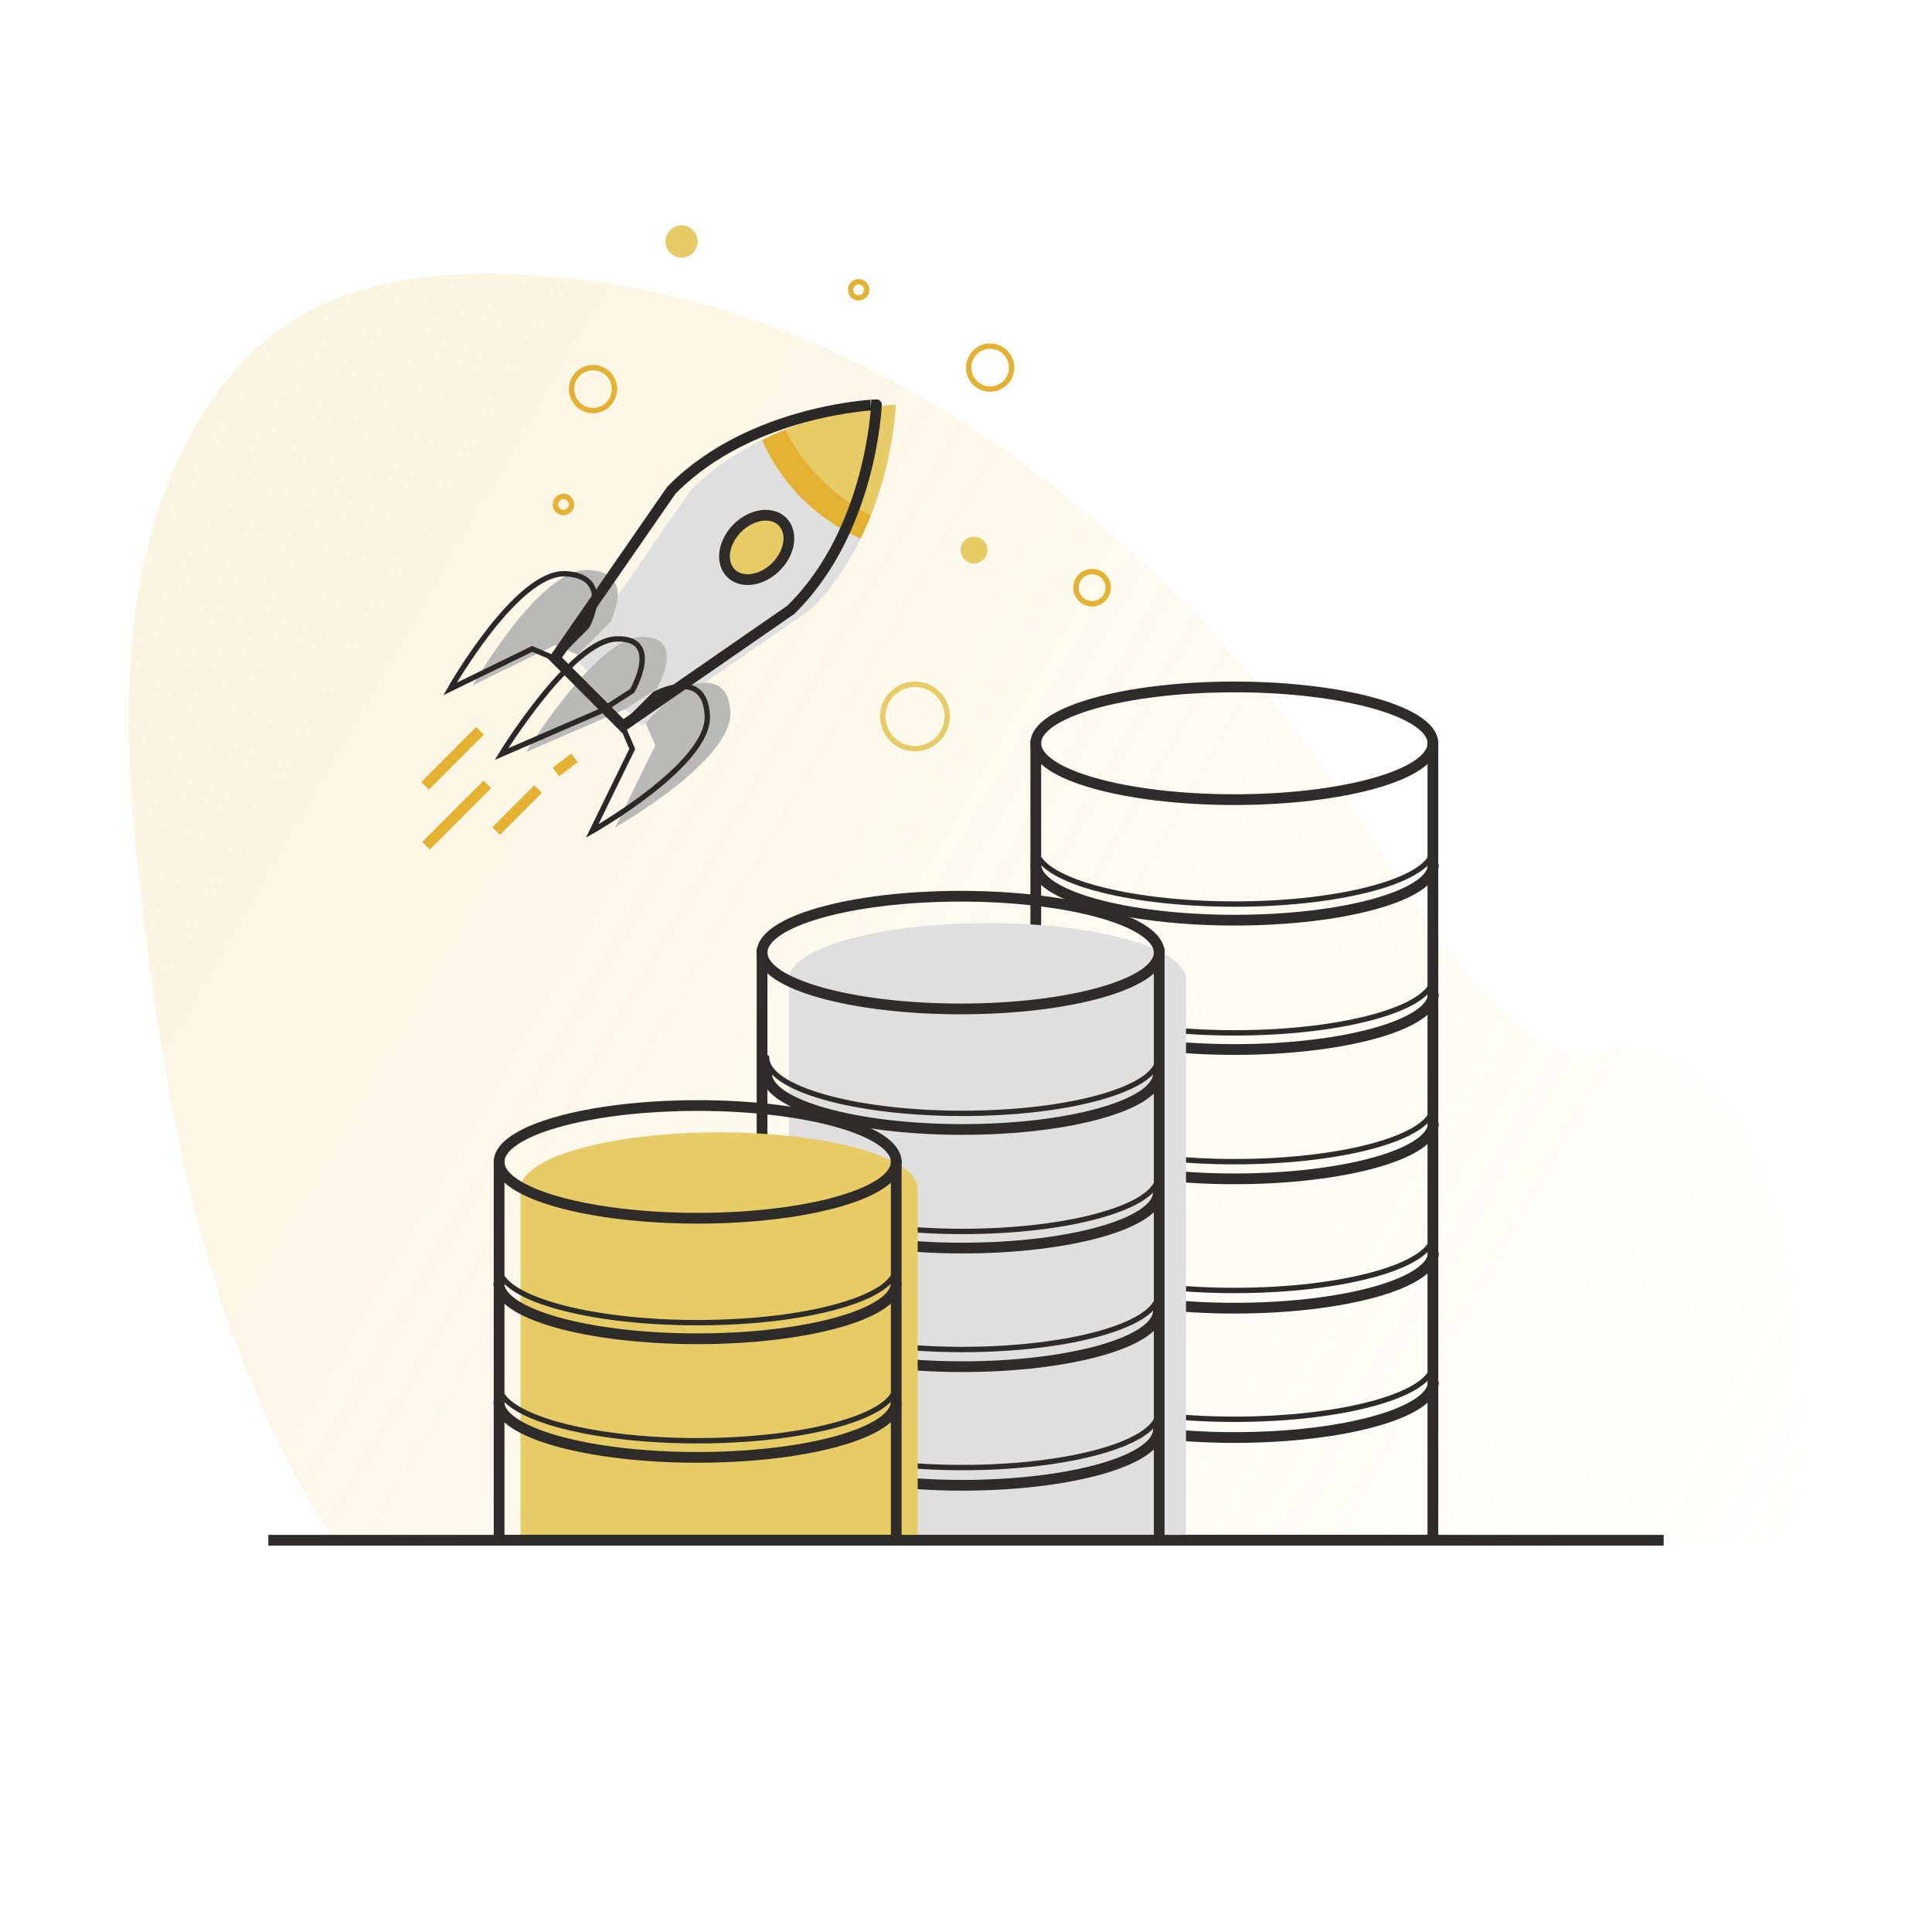 <svg id="Layer_1" data-name="Layer 1" xmlns="http://www.w3.org/2000/svg" xmlns:xlink="http://www.w3.org/1999/xlink" viewBox="0 0 360 360"><defs><style>.cls-1{opacity:0.2;fill:url(#linear-gradient);}.cls-11,.cls-12,.cls-13,.cls-14,.cls-15,.cls-2,.cls-3,.cls-5,.cls-6{fill:none;}.cls-2,.cls-3,.cls-5,.cls-6,.cls-9{stroke:#2d2c2b;}.cls-11,.cls-12,.cls-13,.cls-14,.cls-15,.cls-2,.cls-3,.cls-9{stroke-miterlimit:10;}.cls-11,.cls-12,.cls-2,.cls-5,.cls-9{stroke-width:2px;}.cls-4{fill:#dfdfdf;}.cls-5,.cls-6{stroke-linecap:round;stroke-linejoin:round;}.cls-7,.cls-9{fill:#e7cb64;}.cls-8{fill:#b9b9b8;}.cls-10{fill:#e5b131;}.cls-11,.cls-14{stroke:#e5b131;}.cls-12,.cls-13{stroke:#2a2928;}.cls-15{stroke:#e7cb64;}</style><linearGradient id="linear-gradient" x1="51.28" y1="301.3" x2="365.13" y2="120.1" gradientTransform="matrix(-1, 0, 0, 1, 378.05, 0)" gradientUnits="userSpaceOnUse"><stop offset="0" stop-color="#e7cb64" stop-opacity="0"/><stop offset="1" stop-color="#e7cb64"/></linearGradient></defs><title>illus_devop02-stages</title><path class="cls-1" d="M335,287a174,174,0,0,0-2.35-52.79c-1.85-9.22-4.54-18.42-9.52-25.87s-12.58-13-20.66-12.84c-3.46,0-6.92,1.1-10.35.55-3.65-.59-6.91-3-9.86-5.55-12.12-10.67-20.76-25.71-30.18-39.62C213.23,93.56,154.58,51.58,92.09,51c-13.93-.13-28.41,2-40.23,10.61-14.54,10.63-23.19,30-26.27,49.77s-1.24,40.09,1.17,60c5.06,41.9,13.16,80.55,34.7,114.52Z"/><ellipse class="cls-2" cx="230" cy="138.5" rx="37" ry="10.5"/><polyline class="cls-2" points="267 138 267 287 193 287 193 138"/><path class="cls-2" d="M267.1,161.06c0,5.74-16.59,10.4-37.05,10.4S193,166.8,193,161.06"/><path class="cls-3" d="M267.1,158.06c0,5.74-16.59,10.4-37.05,10.4S193,163.8,193,158.06"/><path class="cls-3" d="M267.1,182.06c0,5.74-16.59,10.4-37.05,10.4S193,187.8,193,182.06"/><path class="cls-3" d="M267.1,206.06c0,5.74-16.59,10.4-37.05,10.4S193,211.8,193,206.06"/><path class="cls-3" d="M267.1,230.06c0,5.74-16.59,10.4-37.05,10.4S193,235.8,193,230.06"/><path class="cls-3" d="M267.1,254.06c0,5.74-16.59,10.4-37.05,10.4S193,259.8,193,254.06"/><path class="cls-2" d="M267.1,185.16c0,5.74-16.59,10.4-37.05,10.4S193,190.9,193,185.16"/><path class="cls-2" d="M267.1,209.26c0,5.74-16.59,10.4-37.05,10.4S193,215,193,209.26"/><path class="cls-2" d="M267.1,233.36c0,5.74-16.59,10.4-37.05,10.4S193,239.1,193,233.36"/><path class="cls-2" d="M267.1,257.46c0,5.74-16.59,10.4-37.05,10.4S193,263.2,193,257.46"/><rect class="cls-4" x="147" y="183" width="74" height="104"/><ellipse class="cls-4" cx="184" cy="182.5" rx="37" ry="10.5"/><ellipse class="cls-5" cx="179" cy="177.5" rx="37" ry="10.5"/><polyline class="cls-5" points="216 177 216 287 142 287 142 177"/><path class="cls-5" d="M215.85,200.06c0,5.74-16.34,10.4-36.5,10.4s-36.5-4.66-36.5-10.4"/><path class="cls-6" d="M215.85,197.06c0,5.74-16.34,10.4-36.5,10.4s-36.5-4.66-36.5-10.4"/><path class="cls-6" d="M215.85,219.06c0,5.74-16.34,10.4-36.5,10.4s-36.5-4.66-36.5-10.4"/><path class="cls-6" d="M215.85,241.06c0,5.74-16.34,10.4-36.5,10.4s-36.5-4.66-36.5-10.4"/><path class="cls-6" d="M215.85,263.06c0,5.74-16.34,10.4-36.5,10.4s-36.5-4.66-36.5-10.4"/><path class="cls-5" d="M215.85,222.16c0,5.74-16.34,10.4-36.5,10.4s-36.5-4.66-36.5-10.4"/><path class="cls-5" d="M215.85,244.26c0,5.74-16.34,10.4-36.5,10.4s-36.5-4.66-36.5-10.4"/><path class="cls-5" d="M215.85,266.36c0,5.74-16.34,10.4-36.5,10.4s-36.5-4.66-36.5-10.4"/><rect class="cls-7" x="97" y="222" width="74" height="65"/><ellipse class="cls-7" cx="134" cy="221.5" rx="37" ry="10.5"/><ellipse class="cls-2" cx="130" cy="216.5" rx="37" ry="10.5"/><polyline class="cls-2" points="167 216 167 287 93 287 93 216"/><path class="cls-2" d="M167,239.06c0,5.74-16.59,10.4-37.05,10.4s-37-4.66-37-10.4"/><path class="cls-3" d="M167,236.06c0,5.74-16.59,10.4-37.05,10.4s-37-4.66-37-10.4"/><path class="cls-3" d="M167,258.06c0,5.74-16.59,10.4-37.05,10.4s-37-4.66-37-10.4"/><path class="cls-2" d="M167,261.16c0,5.74-16.59,10.4-37.05,10.4s-37-4.66-37-10.4"/><path class="cls-4" d="M129,91.06l-.3.3h0L107,122.65l12.63,12.64L151,113.63h0l.31-.29c14.79-14.79,15.65-37.92,15.65-37.92S143.79,76.27,129,91.06Z"/><path class="cls-8" d="M122.38,128.37l-5.86,3.76-18.49,8s13-21.24,21.46-21.46C128.11,118.45,122.38,128.37,122.38,128.37Z"/><path class="cls-8" d="M113.66,116l-6,6-4.22-1.8-15.29,7.46s12.39-21.85,21.46-21.46C118.82,106.65,113.66,116,113.66,116Z"/><path class="cls-8" d="M126.29,128.67l-6,6,1.8,4.21-7.46,15.3s21.85-12.39,21.46-21.46C135.68,123.5,126.29,128.67,126.29,128.67Z"/><ellipse class="cls-9" cx="141" cy="102" rx="6.79" ry="5.09" transform="translate(-30.83 129.58) rotate(-45)"/><path class="cls-10" d="M153.07,89.25a34.83,34.83,0,0,1-6.7-9.21Q144.2,80.9,142,82a36,36,0,0,0,18.36,18.36c.72-1.46,1.35-2.93,1.92-4.37A35,35,0,0,1,153.07,89.25Z"/><path class="cls-7" d="M166.92,75.41A69.93,69.93,0,0,0,146.37,80h0A36.63,36.63,0,0,0,162.28,96h0A69.77,69.77,0,0,0,166.92,75.41Z"/><line class="cls-11" x1="90.81" y1="146.17" x2="79.38" y2="157.6"/><line class="cls-11" x1="89.44" y1="136.19" x2="79.2" y2="146.43"/><line class="cls-11" x1="100.27" y1="147.03" x2="92.44" y2="154.85"/><line class="cls-11" x1="107.06" y1="141.22" x2="103.58" y2="143.85"/><path class="cls-12" d="M125.39,91.06l-.3.3h0l-21.66,31.29,12.63,12.64,31.3-21.66h0l.3-.3c14.79-14.79,15.65-37.92,15.65-37.92S140.18,76.27,125.39,91.06Z"/><path class="cls-13" d="M117.79,128.74l-5.86,3.77-18.48,8s13-21.24,21.46-21.46C123.52,118.82,117.79,128.74,117.79,128.74Z"/><path class="cls-13" d="M109.37,116.71l-6,6-4.21-1.8-15.29,7.46s12.39-21.85,21.46-21.46C114.54,107.32,109.37,116.71,109.37,116.71Z"/><path class="cls-13" d="M122,129.34l-6,6,1.81,4.22-7.47,15.29s21.85-12.39,21.46-21.46C131.4,124.18,122,129.34,122,129.34Z"/><circle class="cls-14" cx="110.5" cy="72.5" r="4"/><circle class="cls-15" cx="170.5" cy="133.5" r="6"/><circle class="cls-14" cx="184.5" cy="68.5" r="4"/><circle class="cls-7" cx="127" cy="45" r="3"/><circle class="cls-14" cx="203.5" cy="109.5" r="3"/><circle class="cls-7" cx="181.5" cy="102.5" r="2.5"/><circle class="cls-14" cx="160" cy="54" r="1.5"/><circle class="cls-14" cx="105" cy="94" r="1.5"/><line class="cls-2" x1="50" y1="287" x2="310" y2="287"/></svg>